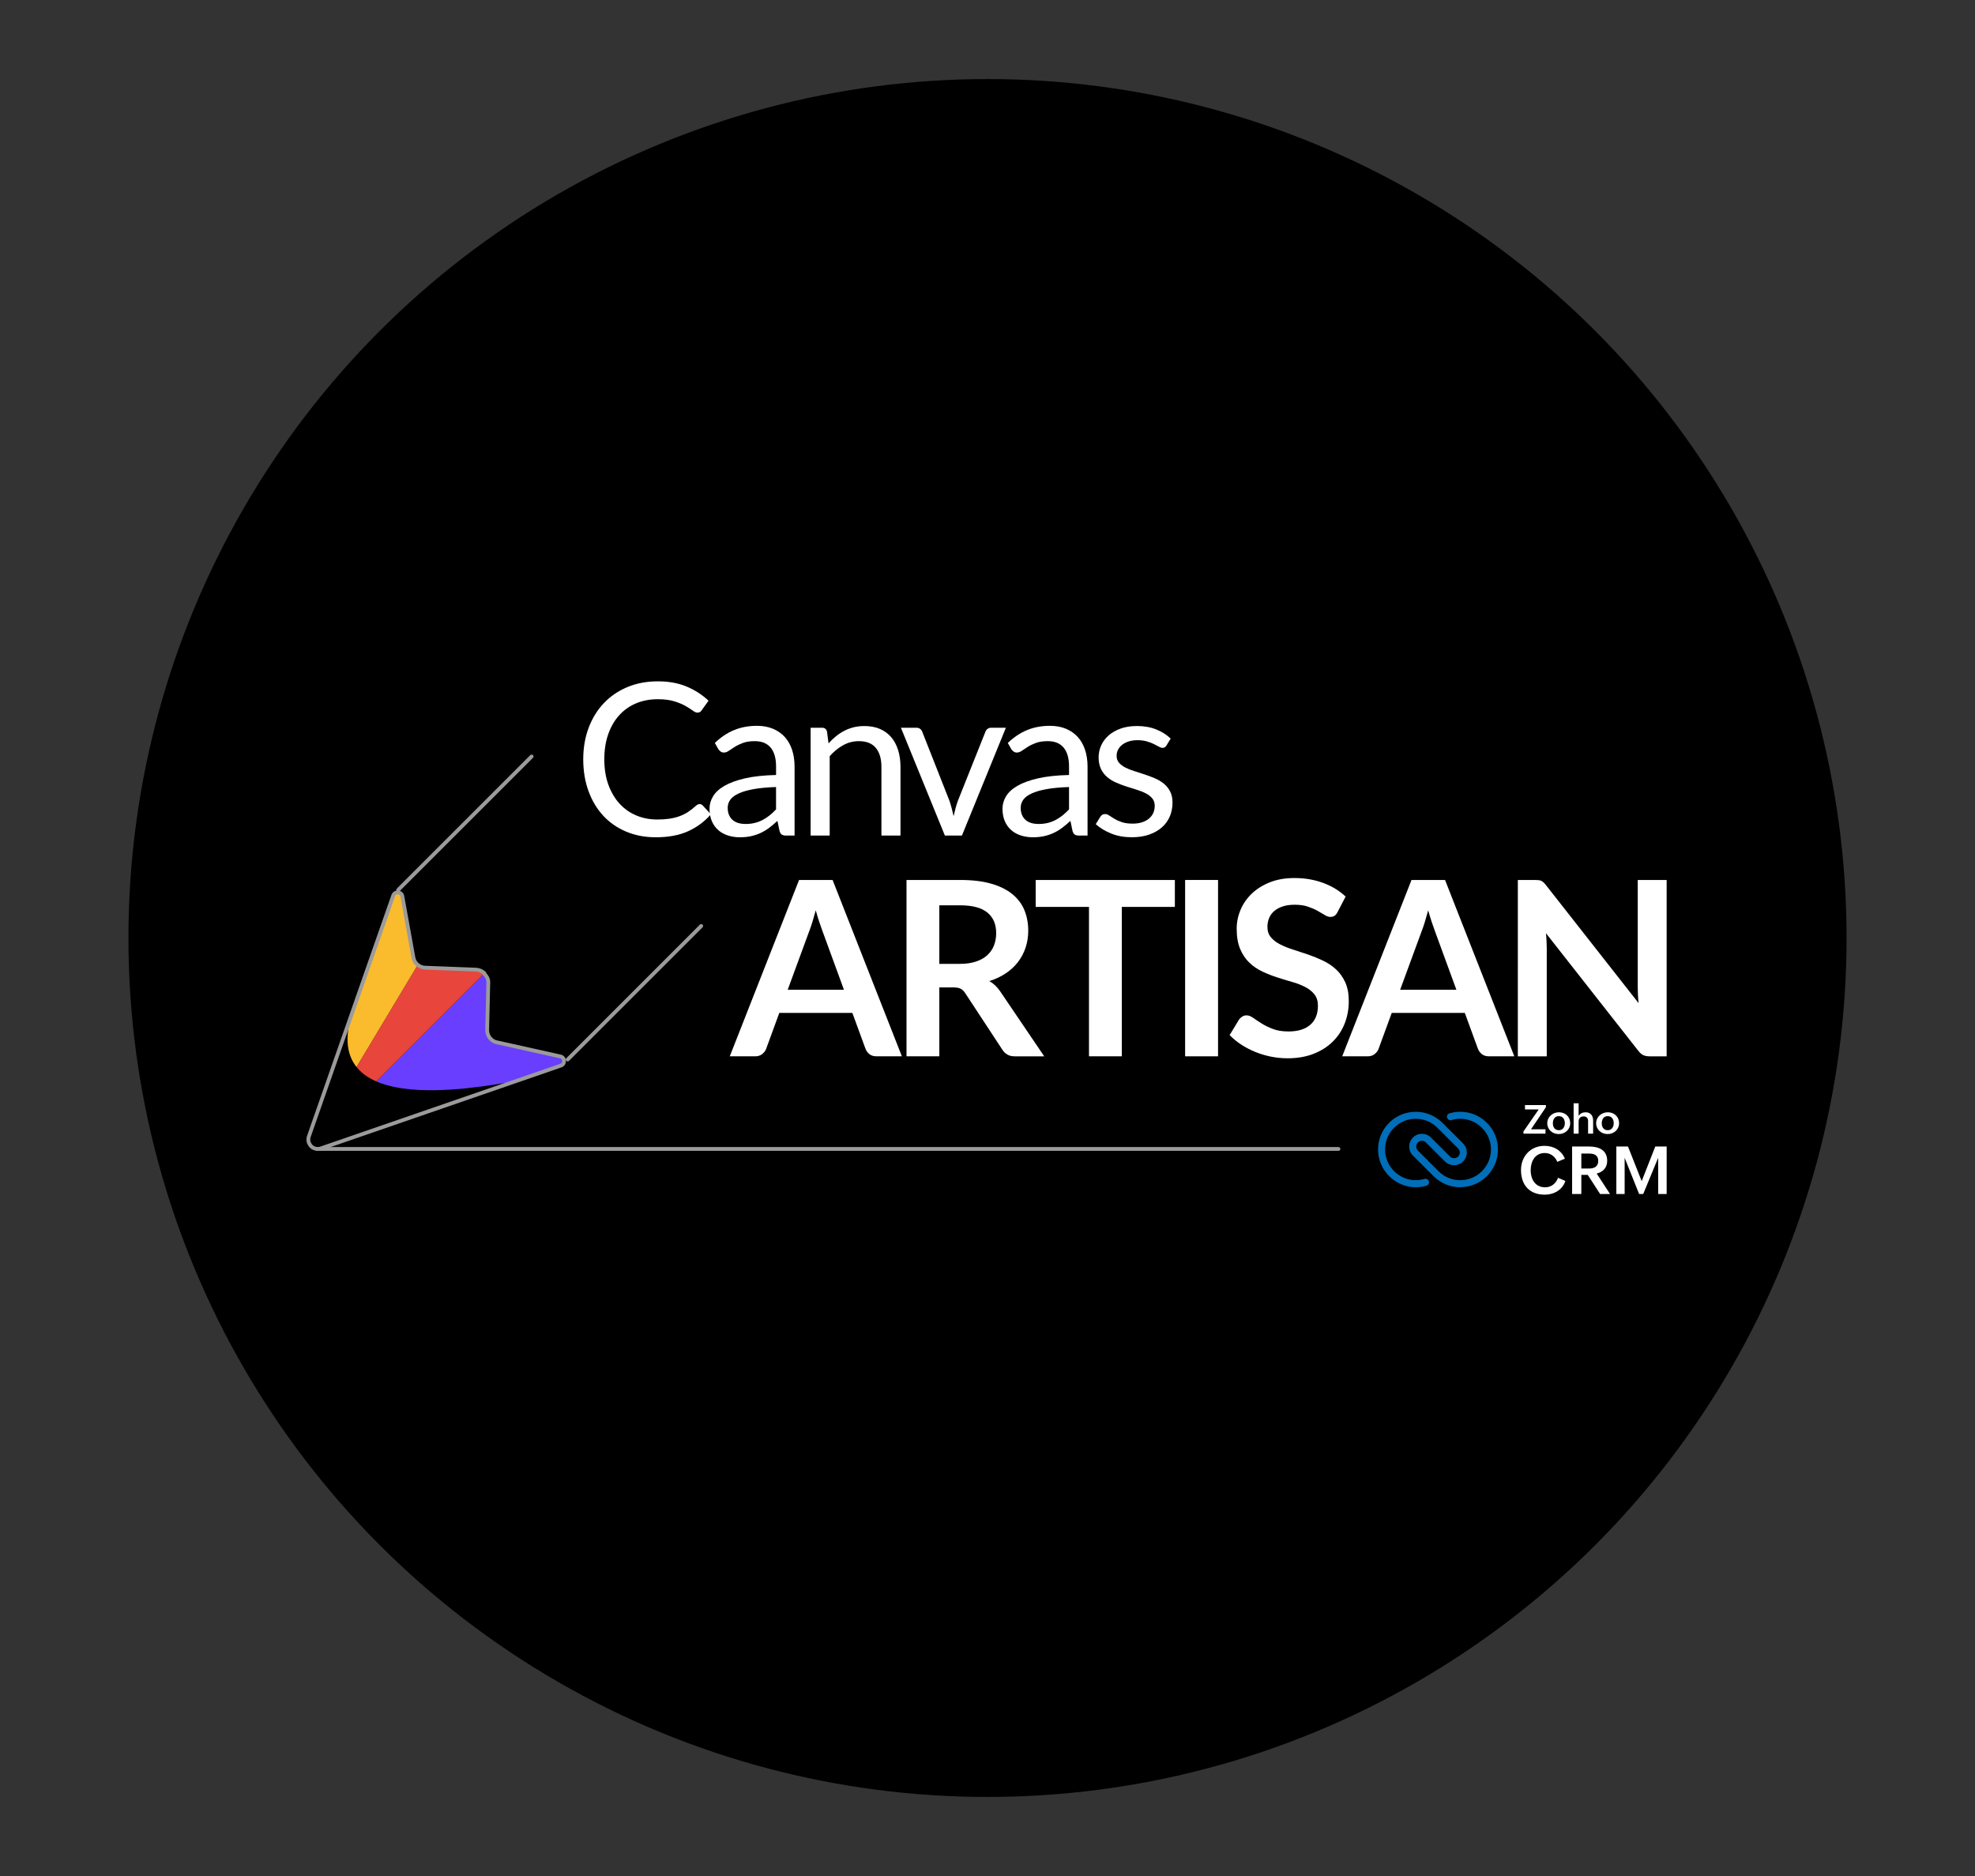 <?xml version="1.0" encoding="utf-8"?>
<!-- Generator: Adobe Illustrator 27.8.1, SVG Export Plug-In . SVG Version: 6.00 Build 0)  -->
<svg version="1.1" id="Layer_1" xmlns="http://www.w3.org/2000/svg" xmlns:xlink="http://www.w3.org/1999/xlink" x="0px" y="0px"
	 viewBox="0 0 520 494" style="enable-background:new 0 0 520 494;" xml:space="preserve">
<rect x="0" y="0" width="520" height="494" fill="#333333" stroke="none"/>
<style type="text/css">
	.st0{fill:#FFFFFF;}
	.st1{fill:#693EFF;}
	.st2{fill:#E8453C;}
	.st3{fill:#FABB2D;}
	.st4{fill:none;stroke:#9B9B9B;stroke-linecap:round;stroke-linejoin:round;stroke-miterlimit:10;}
	.st5{fill:#006EB9;}
</style>
<g>
	<g>
		<circle cx="260" cy="247" r="226.184"/>
	</g>
</g>
<g>
	<g>
		<g>
			<path class="st0" d="M184.227,211.731c0.299,0,0.561,0.121,0.785,0.365l2.159,2.327c-1.646,1.906-3.64,3.392-5.985,4.456
				c-2.346,1.064-5.181,1.599-8.507,1.599c-2.878,0-5.495-0.501-7.849-1.501c-2.354-0.999-4.364-2.4-6.026-4.204
				c-1.664-1.803-2.954-3.966-3.868-6.489c-0.916-2.523-1.374-5.297-1.374-8.324c0-3.027,0.476-5.803,1.429-8.324
				c0.953-2.524,2.294-4.69,4.022-6.504c1.729-1.812,3.798-3.219,6.21-4.219c2.41-0.999,5.073-1.499,7.988-1.499
				c2.86,0,5.381,0.458,7.569,1.374c2.188,0.916,4.111,2.158,5.773,3.728l-1.793,2.494c-0.112,0.188-0.257,0.341-0.434,0.463
				c-0.178,0.121-0.417,0.182-0.715,0.182c-0.336,0-0.747-0.182-1.233-0.547c-0.487-0.366-1.121-0.771-1.907-1.219
				c-0.784-0.449-1.766-0.856-2.943-1.219c-1.177-0.364-2.626-0.548-4.345-0.548c-2.075,0-3.972,0.36-5.69,1.079
				c-1.72,0.721-3.2,1.762-4.443,3.125c-1.243,1.365-2.211,3.027-2.902,4.989s-1.037,4.177-1.037,6.644
				c0,2.505,0.36,4.738,1.079,6.699c0.72,1.962,1.7,3.622,2.943,4.977c1.243,1.354,2.709,2.388,4.401,3.097
				c1.69,0.71,3.518,1.065,5.479,1.065c1.196,0,2.275-0.07,3.238-0.211c0.962-0.14,1.849-0.359,2.662-0.659
				c0.812-0.298,1.57-0.678,2.271-1.135s1.396-1.004,2.087-1.64C183.591,211.871,183.908,211.731,184.227,211.731z"/>
			<path class="st0" d="M188.208,195.642c1.569-1.514,3.26-2.644,5.073-3.392c1.812-0.747,3.822-1.121,6.027-1.121
				c1.588,0,2.999,0.262,4.233,0.785c1.233,0.524,2.27,1.252,3.112,2.186c0.841,0.935,1.475,2.065,1.906,3.392
				c0.429,1.328,0.644,2.785,0.644,4.372v18.164h-2.215c-0.486,0-0.859-0.079-1.12-0.239c-0.262-0.158-0.467-0.471-0.616-0.939
				l-0.561-2.691c-0.748,0.691-1.476,1.303-2.186,1.836c-0.71,0.533-1.457,0.981-2.242,1.346c-0.785,0.365-1.622,0.644-2.509,0.841
				c-0.888,0.197-1.874,0.294-2.958,0.294c-1.103,0-2.14-0.154-3.112-0.463c-0.972-0.308-1.818-0.77-2.536-1.387
				s-1.29-1.396-1.709-2.341c-0.42-0.943-0.631-2.06-0.631-3.35c0-1.12,0.308-2.2,0.925-3.237c0.616-1.037,1.615-1.957,2.999-2.761
				c1.384-0.804,3.185-1.463,5.411-1.977c2.222-0.513,4.952-0.808,8.185-0.883v-2.215c0-2.204-0.476-3.872-1.43-5.003
				c-0.953-1.13-2.346-1.695-4.176-1.695c-1.234,0-2.267,0.154-3.097,0.463c-0.832,0.308-1.552,0.653-2.159,1.036
				c-0.607,0.384-1.131,0.729-1.569,1.037c-0.439,0.309-0.874,0.463-1.303,0.463c-0.336,0-0.627-0.089-0.868-0.267
				c-0.243-0.177-0.449-0.397-0.617-0.659L188.208,195.642z M204.325,207.247c-2.299,0.074-4.257,0.256-5.872,0.547
				c-1.616,0.289-2.934,0.668-3.953,1.135c-1.019,0.467-1.757,1.019-2.215,1.653c-0.458,0.636-0.686,1.346-0.686,2.13
				c0,0.748,0.121,1.392,0.365,1.935c0.243,0.543,0.574,0.986,0.995,1.332c0.419,0.346,0.915,0.597,1.486,0.757
				c0.569,0.159,1.181,0.239,1.836,0.239c0.878,0,1.682-0.089,2.41-0.267c0.729-0.177,1.416-0.434,2.061-0.77
				c0.644-0.336,1.26-0.738,1.849-1.205c0.589-0.468,1.163-1,1.725-1.599L204.325,207.247L204.325,207.247z"/>
			<path class="st0" d="M218.143,195.754c0.616-0.691,1.271-1.317,1.962-1.878s1.426-1.041,2.2-1.444
				c0.776-0.401,1.599-0.71,2.467-0.925c0.869-0.214,1.808-0.322,2.818-0.322c1.551,0,2.92,0.257,4.106,0.77
				c1.187,0.514,2.176,1.243,2.97,2.186c0.795,0.943,1.397,2.079,1.808,3.405c0.411,1.328,0.616,2.794,0.616,4.401v18.08h-5.018
				v-18.08c0-2.149-0.49-3.817-1.471-5.003c-0.981-1.187-2.471-1.78-4.47-1.78c-1.476,0-2.856,0.355-4.135,1.065
				c-1.28,0.711-2.463,1.673-3.546,2.887v20.911h-5.018v-28.395h3c0.709,0,1.149,0.346,1.317,1.037L218.143,195.754z"/>
			<path class="st0" d="M264.842,191.633l-11.576,28.395h-4.485l-11.576-28.395h4.063c0.412,0,0.747,0.103,1.009,0.308
				c0.261,0.207,0.438,0.449,0.533,0.729l7.203,18.276c0.224,0.691,0.42,1.365,0.589,2.019c0.169,0.653,0.328,1.308,0.476,1.961
				c0.15-0.653,0.309-1.308,0.476-1.961c0.169-0.654,0.373-1.328,0.617-2.019l7.288-18.276c0.112-0.299,0.298-0.547,0.561-0.743
				c0.261-0.197,0.57-0.294,0.925-0.294H264.842z"/>
			<path class="st0" d="M265.348,195.642c1.569-1.514,3.26-2.644,5.073-3.392c1.812-0.747,3.822-1.121,6.027-1.121
				c1.588,0,2.999,0.262,4.233,0.785c1.233,0.524,2.27,1.252,3.112,2.186c0.841,0.935,1.475,2.065,1.906,3.392
				c0.429,1.328,0.644,2.785,0.644,4.372v18.164h-2.215c-0.486,0-0.859-0.079-1.12-0.239c-0.262-0.158-0.467-0.471-0.616-0.939
				l-0.561-2.691c-0.748,0.691-1.476,1.303-2.187,1.836c-0.71,0.533-1.457,0.981-2.242,1.346s-1.622,0.644-2.509,0.841
				c-0.888,0.197-1.874,0.294-2.958,0.294c-1.103,0-2.14-0.154-3.112-0.463c-0.972-0.308-1.818-0.77-2.536-1.387
				s-1.29-1.396-1.709-2.341c-0.42-0.943-0.631-2.06-0.631-3.35c0-1.12,0.308-2.2,0.925-3.237c0.616-1.037,1.615-1.957,2.999-2.761
				s3.185-1.463,5.411-1.977c2.222-0.513,4.951-0.808,8.185-0.883v-2.215c0-2.204-0.476-3.872-1.43-5.003
				c-0.953-1.13-2.346-1.695-4.176-1.695c-1.234,0-2.267,0.154-3.097,0.463c-0.832,0.308-1.552,0.653-2.159,1.036
				c-0.607,0.384-1.131,0.729-1.569,1.037c-0.439,0.309-0.874,0.463-1.303,0.463c-0.336,0-0.627-0.089-0.868-0.267
				c-0.243-0.177-0.449-0.397-0.617-0.659L265.348,195.642z M281.466,207.247c-2.299,0.074-4.257,0.256-5.872,0.547
				c-1.616,0.289-2.934,0.668-3.953,1.135c-1.019,0.467-1.757,1.019-2.215,1.653c-0.458,0.636-0.686,1.346-0.686,2.13
				c0,0.748,0.121,1.392,0.365,1.935c0.243,0.543,0.574,0.986,0.995,1.332c0.419,0.346,0.915,0.597,1.486,0.757
				c0.569,0.159,1.181,0.239,1.836,0.239c0.878,0,1.682-0.089,2.41-0.267c0.729-0.177,1.416-0.434,2.061-0.77
				c0.644-0.336,1.26-0.738,1.849-1.205c0.589-0.468,1.163-1,1.725-1.599V207.247z"/>
			<path class="st0" d="M307.113,196.314c-0.223,0.412-0.57,0.616-1.036,0.616c-0.281,0-0.599-0.102-0.954-0.308
				c-0.355-0.205-0.789-0.435-1.302-0.687c-0.514-0.252-1.126-0.486-1.836-0.701c-0.711-0.214-1.552-0.322-2.524-0.322
				c-0.841,0-1.599,0.109-2.27,0.322c-0.673,0.215-1.249,0.509-1.725,0.883c-0.476,0.374-0.841,0.809-1.093,1.303
				c-0.252,0.494-0.378,1.033-0.378,1.611c0,0.728,0.21,1.337,0.631,1.822s0.977,0.906,1.668,1.261
				c0.69,0.355,1.475,0.668,2.354,0.939c0.878,0.272,1.78,0.561,2.705,0.869c0.925,0.308,1.826,0.649,2.704,1.023
				c0.879,0.373,1.663,0.841,2.354,1.401c0.691,0.561,1.249,1.248,1.668,2.06c0.42,0.812,0.631,1.789,0.631,2.929
				c0,1.308-0.234,2.518-0.701,3.629c-0.467,1.113-1.159,2.075-2.075,2.887s-2.037,1.453-3.362,1.92
				c-1.328,0.467-2.86,0.701-4.597,0.701c-1.981,0-3.774-0.322-5.381-0.967c-1.607-0.644-2.97-1.471-4.093-2.48l1.177-1.906
				c0.15-0.242,0.328-0.43,0.533-0.561c0.204-0.131,0.466-0.196,0.784-0.196c0.336,0,0.691,0.131,1.066,0.392
				c0.373,0.261,0.826,0.551,1.359,0.868c0.532,0.318,1.181,0.608,1.948,0.869c0.766,0.261,1.719,0.392,2.859,0.392
				c0.972,0,1.822-0.125,2.551-0.378c0.728-0.252,1.336-0.592,1.822-1.023c0.486-0.429,0.845-0.925,1.079-1.486
				c0.233-0.56,0.35-1.158,0.35-1.793c0-0.785-0.21-1.433-0.631-1.948c-0.419-0.513-0.977-0.953-1.668-1.317
				c-0.691-0.366-1.48-0.682-2.368-0.954c-0.888-0.271-1.795-0.555-2.72-0.855c-0.925-0.299-1.831-0.64-2.719-1.024
				c-0.888-0.383-1.678-0.863-2.369-1.444c-0.691-0.578-1.248-1.294-1.668-2.143c-0.419-0.851-0.63-1.883-0.63-3.097
				c0-1.083,0.223-2.126,0.672-3.126c0.449-0.999,1.103-1.878,1.962-2.634c0.859-0.758,1.915-1.359,3.168-1.808
				c1.253-0.449,2.682-0.673,4.289-0.673c1.868,0,3.546,0.294,5.032,0.883c1.485,0.589,2.77,1.397,3.854,2.425L307.113,196.314z"/>
		</g>
		<g>
			<path class="st0" d="M237.456,278.157h-6.678c-0.751,0-1.368-0.185-1.848-0.563c-0.48-0.374-0.83-0.84-1.044-1.396l-3.468-9.472
				h-19.237l-3.468,9.472c-0.173,0.493-0.509,0.943-1.013,1.349c-0.503,0.409-1.119,0.61-1.848,0.61h-6.712l18.243-46.437h8.831
				L237.456,278.157z M207.398,260.624h14.804l-5.652-15.449c-0.258-0.685-0.541-1.493-0.852-2.424
				c-0.308-0.934-0.616-1.943-0.915-3.037c-0.298,1.094-0.594,2.11-0.883,3.053c-0.289,0.943-0.572,1.767-0.849,2.471
				L207.398,260.624z"/>
			<path class="st0" d="M247.316,260.014v18.143h-8.64v-46.437h14.163c3.169,0,5.882,0.327,8.142,0.978
				c2.257,0.654,4.112,1.569,5.555,2.748c1.446,1.176,2.506,2.584,3.181,4.222c0.672,1.638,1.009,3.443,1.009,5.411
				c0,1.566-0.23,3.04-0.688,4.433c-0.463,1.393-1.125,2.656-1.994,3.788c-0.864,1.138-1.937,2.132-3.21,2.989
				c-1.273,0.856-2.726,1.541-4.351,2.053c1.091,0.623,2.034,1.509,2.826,2.666l11.626,17.15h-7.771c-0.751,0-1.39-0.148-1.911-0.45
				c-0.525-0.298-0.972-0.726-1.333-1.282l-9.765-14.87c-0.365-0.556-0.764-0.953-1.204-1.189c-0.437-0.236-1.087-0.352-1.943-0.352
				h-3.693V260.014z M247.316,253.814h5.398c1.625,0,3.043-0.204,4.254-0.61c1.211-0.406,2.203-0.968,2.986-1.685
				c0.783-0.72,1.365-1.569,1.751-2.556c0.384-0.984,0.579-2.065,0.579-3.241c0-2.355-0.777-4.165-2.33-5.43
				c-1.553-1.264-3.923-1.896-7.115-1.896h-5.524L247.316,253.814L247.316,253.814z"/>
			<path class="st0" d="M309.331,231.72v7.096H295.36v39.342h-8.64v-39.342h-14.034v-7.096H309.331z"/>
			<path class="st0" d="M320.702,278.157h-8.671V231.72h8.671V278.157z"/>
			<path class="st0" d="M352.172,240.164c-0.236,0.472-0.506,0.805-0.818,0.997c-0.311,0.192-0.679,0.289-1.106,0.289
				c-0.431,0-0.911-0.167-1.446-0.496c-0.534-0.333-1.166-0.701-1.896-1.11c-0.726-0.406-1.578-0.777-2.553-1.106
				c-0.975-0.333-2.125-0.499-3.452-0.499c-1.201,0-2.244,0.144-3.132,0.434c-0.889,0.289-1.637,0.691-2.248,1.204
				c-0.61,0.515-1.065,1.132-1.365,1.848c-0.301,0.717-0.45,1.503-0.45,2.361c0,1.091,0.305,2.002,0.915,2.729
				c0.61,0.729,1.418,1.349,2.424,1.861c1.006,0.515,2.151,0.975,3.436,1.384c1.286,0.406,2.596,0.84,3.933,1.298
				c1.339,0.463,2.65,0.997,3.936,1.607c1.282,0.61,2.43,1.38,3.436,2.314c1.006,0.93,1.814,2.072,2.424,3.42
				c0.61,1.349,0.915,2.986,0.915,4.914c0,2.097-0.358,4.062-1.075,5.891c-0.717,1.829-1.767,3.427-3.148,4.785
				c-1.38,1.361-3.068,2.43-5.058,3.213c-1.991,0.78-4.273,1.173-6.841,1.173c-1.477,0-2.934-0.144-4.367-0.434
				c-1.436-0.289-2.81-0.701-4.127-1.239c-1.317-0.534-2.547-1.176-3.694-1.924c-1.144-0.751-2.166-1.585-3.065-2.506l2.506-4.143
				c0.233-0.298,0.518-0.55,0.849-0.754c0.333-0.204,0.701-0.305,1.11-0.305c0.534,0,1.113,0.22,1.732,0.658
				c0.623,0.44,1.355,0.927,2.2,1.462c0.846,0.534,1.842,1.022,2.986,1.462s2.522,0.658,4.127,0.658
				c2.462,0,4.367-0.582,5.715-1.748c1.349-1.17,2.024-2.845,2.024-5.027c0-1.22-0.305-2.216-0.915-2.986
				c-0.61-0.77-1.421-1.418-2.427-1.943c-1.006-0.525-2.151-0.968-3.436-1.333c-1.282-0.365-2.59-0.761-3.917-1.189
				c-1.327-0.428-2.634-0.943-3.917-1.544c-1.286-0.597-2.43-1.38-3.436-2.342c-1.009-0.965-1.817-2.17-2.427-3.612
				c-0.61-1.446-0.915-3.229-0.915-5.348c0-1.691,0.339-3.341,1.013-4.948c0.675-1.604,1.66-3.027,2.956-4.27
				c1.295-1.241,2.886-2.238,4.769-2.986c1.883-0.751,4.034-1.125,6.454-1.125c2.742,0,5.269,0.431,7.579,1.286
				c2.314,0.856,4.282,2.056,5.91,3.596L352.172,240.164z"/>
			<path class="st0" d="M398.707,278.157h-6.678c-0.751,0-1.368-0.185-1.848-0.563c-0.48-0.374-0.83-0.84-1.044-1.396l-3.468-9.472
				h-19.237l-3.468,9.472c-0.173,0.493-0.509,0.943-1.013,1.349c-0.503,0.409-1.119,0.61-1.848,0.61h-6.712l18.243-46.437h8.831
				L398.707,278.157z M368.648,260.624h14.804l-5.652-15.449c-0.258-0.685-0.541-1.493-0.852-2.424
				c-0.308-0.934-0.616-1.943-0.915-3.037c-0.298,1.094-0.594,2.11-0.883,3.053c-0.289,0.943-0.572,1.767-0.849,2.471
				L368.648,260.624z"/>
			<path class="st0" d="M405.129,231.767c0.258,0.032,0.487,0.097,0.691,0.192c0.204,0.097,0.402,0.236,0.594,0.418
				c0.192,0.182,0.406,0.425,0.642,0.723l24.377,31.055c-0.089-0.748-0.144-1.48-0.176-2.197c-0.035-0.72-0.051-1.387-0.051-2.008
				v-28.228h7.611v46.437h-4.465c-0.685,0-1.251-0.106-1.701-0.32s-0.889-0.597-1.317-1.157l-24.28-30.926
				c0.066,0.685,0.113,1.365,0.144,2.04c0.032,0.672,0.051,1.289,0.051,1.845v28.517h-7.614V231.72h4.53
				C404.551,231.72,404.874,231.735,405.129,231.767z"/>
		</g>
	</g>
	<g>
		<g>
			<path class="st1" d="M147.587,278.204l-16.769-3.733c-1.497-0.281-2.56-1.733-2.55-3.193l0.302-12.654
				c-0.017-1.328-0.807-2.465-1.989-2.988c0.359,0.162,0.682,0.381,0.958,0.645l-45.582,45.582c0.614,0.583,1.521,0.86,2.458,0.568
				l63.211-21.819C148.827,280.252,148.805,278.516,147.587,278.204z"/>
			<path class="st1" d="M126.016,255.437c0.162,0.041,0.315,0.099,0.466,0.162C126.331,255.537,126.178,255.478,126.016,255.437z"/>
			<path class="st2" d="M126.482,255.599c0.033,0.013,0.067,0.021,0.099,0.036C126.549,255.62,126.515,255.613,126.482,255.599z"/>
			<path class="st2" d="M125.388,255.334c0.217,0.016,0.427,0.053,0.628,0.103c-0.202-0.052-0.412-0.087-0.629-0.103l-13.426-0.517
				c-0.028-0.001-0.055-0.007-0.082-0.009c0.028,0.001,0.055,0.008,0.083,0.009L125.388,255.334z"/>
			<path class="st2" d="M126.581,255.635c-0.032-0.014-0.066-0.022-0.099-0.036c-0.151-0.062-0.303-0.12-0.466-0.162
				c-0.202-0.051-0.411-0.087-0.628-0.103l-13.426-0.517c-0.028-0.001-0.055-0.008-0.083-0.009
				c-0.161-0.008-0.321-0.024-0.475-0.056c-0.134-0.026-0.261-0.07-0.389-0.113c-0.042-0.014-0.085-0.022-0.126-0.038
				c-0.159-0.06-0.311-0.135-0.457-0.218c-0.005-0.003-0.011-0.005-0.016-0.008c-0.146-0.084-0.282-0.18-0.413-0.286
				c-0.005-0.004-0.012-0.007-0.017-0.012c0.001,0,0.001,0.001,0.002,0.002l-28.396,47.337c-0.101-0.153-0.184-0.317-0.25-0.491
				c0.1,0.267,0.242,0.514,0.423,0.729c0.001,0.001,0.002,0.002,0.002,0.003c0.059,0.071,0.123,0.139,0.19,0.202l0.001,0.001
				l45.582-45.582C127.263,256.017,126.94,255.797,126.581,255.635z"/>
			<path class="st3" d="M91.895,284.238l18.09-30.158c-0.001,0-0.001-0.001-0.002-0.002c-0.293-0.238-0.542-0.524-0.734-0.85
				c-0.006-0.011-0.015-0.02-0.021-0.031c-0.084-0.148-0.155-0.303-0.215-0.466c-0.009-0.024-0.023-0.046-0.032-0.071
				c-0.064-0.185-0.114-0.379-0.143-0.58l-1.934-10.704l-0.946-5.24c-0.153-1.386-1.973-1.518-2.407-0.348l-22.202,63.395
				c-0.07,0.185-0.109,0.37-0.134,0.551c-0.005,0.036-0.011,0.072-0.015,0.107c-0.018,0.18-0.019,0.358,0.002,0.53
				c0.001,0.008,0.003,0.017,0.004,0.025c0.024,0.181,0.067,0.358,0.13,0.525c0.001,0.002,0.001,0.003,0.002,0.005
				c0.065,0.173,0.15,0.337,0.25,0.491L91.895,284.238z"/>
			<path d="M92.593,267.082L81.35,299.183c-0.741,1.991,1.101,3.86,3.064,3.247l50.321-17.37
				C134.704,284.107,83.452,297.21,92.593,267.082z"/>
		</g>
		<path class="st4" d="M147.626,280.613c1.201-0.358,1.179-2.096-0.039-2.408l-16.769-3.733c-1.498-0.281-2.561-1.732-2.551-3.193
			l0.301-12.655c-0.011-0.922-0.484-1.664-1.115-2.261l0.083-0.083c-0.276-0.263-0.599-0.483-0.958-0.644
			c-0.032-0.015-0.066-0.022-0.099-0.036c-0.151-0.062-0.303-0.12-0.465-0.162c-0.202-0.052-0.413-0.087-0.63-0.104l-12.43-0.478
			l-0.996-0.038c-0.028-0.001-0.056-0.008-0.084-0.009c-0.161-0.008-0.321-0.024-0.475-0.056c-0.134-0.026-0.261-0.07-0.39-0.112
			c-0.042-0.014-0.086-0.022-0.126-0.038c-0.159-0.06-0.311-0.135-0.458-0.218c-0.005-0.003-0.011-0.004-0.016-0.007
			c-0.145-0.084-0.282-0.18-0.413-0.285c-0.006-0.004-0.012-0.008-0.017-0.013c-0.293-0.238-0.542-0.524-0.734-0.851
			c-0.006-0.011-0.014-0.02-0.02-0.031c-0.084-0.148-0.155-0.303-0.215-0.466c-0.009-0.024-0.023-0.046-0.032-0.072
			c-0.064-0.185-0.114-0.378-0.143-0.58l-1.933-10.704l-0.946-5.241c-0.153-1.386-1.973-1.518-2.408-0.348l-10.961,31.296l0,0
			l-11.243,32.104c-0.07,0.185-0.11,0.369-0.134,0.551c-0.005,0.036-0.011,0.072-0.015,0.107c-0.018,0.18-0.019,0.358,0.002,0.529
			c0.001,0.008,0.003,0.017,0.004,0.025c0.024,0.182,0.067,0.358,0.131,0.526c0.001,0.002,0.001,0.003,0.002,0.005
			c0.065,0.173,0.15,0.337,0.25,0.491l0.018-0.03c0.056,0.087,0.089,0.189,0.155,0.268c0.001,0.001,0.002,0.002,0.003,0.003
			c0.032,0.037,0.066,0.071,0.099,0.106c0.007,0.008,0.013,0.014,0.021,0.022c0.023,0.024,0.044,0.051,0.07,0.074
			c0.001,0.001,0.001,0.001,0.001,0.001c0.614,0.583,1.521,0.86,2.459,0.568l50.326-17.371l0,0L147.626,280.613z"/>
		<line class="st4" x1="184.618" y1="243.839" x2="149.46" y2="278.999"/>
		<line class="st4" x1="104.818" y1="234.357" x2="139.977" y2="199.198"/>
		<line class="st4" x1="83.522" y1="302.548" x2="352.408" y2="302.548"/>
	</g>
	<g>
		<g id="text">
			<path class="st0" d="M412.15,310.974c-0.777,2.375-3.015,3.614-5.433,3.614c-4.032,0-6.253-2.554-6.253-6.484
				c0-3.588,2.495-6.373,6.185-6.373c2.367,0,4.434,1.136,5.373,3.375l-1.999,0.846c-0.53-1.375-1.768-2.332-3.272-2.332
				c-2.648,0-3.741,2.264-3.741,4.57s1.196,4.459,3.801,4.459c1.649,0,2.844-0.999,3.408-2.503l1.931,0.828L412.15,310.974z"/>
			<path class="st0" d="M413.925,301.91h4.527c2.503,0,4.707,0.923,4.707,3.759c0,1.785-1.068,2.939-2.768,3.357l3.519,5.391h-2.614
				l-3.255-5.04h-1.692v5.04h-2.426V301.91H413.925z M418.384,307.702c1.392,0,2.418-0.53,2.418-2.025
				c0-1.495-1.093-1.914-2.418-1.914h-2.033v3.938H418.384z"/>
			<path class="st0" d="M425.569,301.91h3.067l3.605,9.115l3.579-9.115h2.998v12.507h-2.238v-9.534l-3.938,9.534h-1.077l-3.81-9.534
				v9.534h-2.187V301.91H425.569z"/>
			<path class="st0" d="M401.107,297.952l4.024-5.815h-3.617v-1.147h5.511v0.572l-3.927,5.815h3.813v1.147h-5.804v-0.572H401.107z"
				/>
			<path class="st0" d="M410.463,292.893c1.672,0,2.959,1.173,2.959,2.861c0,1.687-1.353,2.872-3.015,2.872
				s-3.026-1.163-3.026-2.846C407.38,294.097,408.805,292.893,410.463,292.893z M412.006,295.765c0-1.013-0.515-1.857-1.595-1.857
				s-1.554,0.885-1.554,1.894c0,1.009,0.519,1.811,1.585,1.811c1.066,0,1.564-0.885,1.564-1.847V295.765z"/>
			<path class="st0" d="M414.322,290.516h1.317v3.37c0.355-0.685,1.081-0.993,1.842-0.993c1.317,0,1.976,0.926,1.976,2.181v3.448
				h-1.328v-3.319c0-0.792-0.411-1.225-1.179-1.225c-0.844,0-1.312,0.519-1.312,1.307v3.236h-1.317v-8.007H414.322z"/>
			<path class="st0" d="M423.333,292.893c1.672,0,2.959,1.173,2.959,2.861c0,1.687-1.353,2.872-3.015,2.872
				s-3.026-1.163-3.026-2.846C420.25,294.097,421.675,292.893,423.333,292.893z M424.877,295.765c0-1.013-0.515-1.857-1.595-1.857
				s-1.555,0.885-1.555,1.894c0,1.009,0.519,1.811,1.585,1.811c1.066,0,1.564-0.885,1.564-1.847V295.765z"/>
		</g>
		<g id="logo">
			<path class="st5" d="M384.466,312.627c-2.633,0-5.114-1.02-6.985-2.872l-5.469-5.469c-0.637-0.637-0.986-1.484-0.983-2.384
				s0.357-1.745,0.997-2.377c1.308-1.293,3.432-1.287,4.733,0.014l5.009,5.009c0.587,0.587,1.544,0.589,2.133,0.005
				c0.288-0.285,0.447-0.665,0.448-1.071c0.001-0.405-0.156-0.787-0.443-1.073l-5.461-5.461c-1.526-1.51-3.553-2.342-5.702-2.335
				c-2.192,0.005-4.239,0.867-5.763,2.424c-1.526,1.56-2.343,3.627-2.299,5.821c0.086,4.366,3.711,7.919,8.081,7.919
				c0.782,0,1.553-0.111,2.295-0.33c0.49-0.145,1.005,0.135,1.148,0.625c0.145,0.49-0.135,1.005-0.625,1.15
				c-0.911,0.269-1.859,0.406-2.818,0.406c-5.37,0-9.824-4.366-9.93-9.733c-0.053-2.694,0.95-5.234,2.826-7.151
				c1.875-1.916,4.389-2.975,7.081-2.981c2.629-0.007,5.132,1.013,7.009,2.872l5.467,5.467c0.637,0.638,0.987,1.485,0.985,2.386
				c-0.002,0.901-0.357,1.747-0.997,2.381c-1.311,1.296-3.438,1.291-4.742-0.013l-5.009-5.009c-0.585-0.585-1.537-0.587-2.125-0.007
				c-0.287,0.284-0.446,0.663-0.447,1.068c-0.001,0.404,0.156,0.785,0.441,1.07l5.464,5.465c1.521,1.504,3.54,2.335,5.682,2.335
				c4.452,0,8.078-3.622,8.083-8.074c0.002-2.158-0.838-4.189-2.367-5.719c-1.528-1.531-3.559-2.373-5.716-2.373
				c-0.688,0-1.371,0.086-2.03,0.257c-0.096,0.025-0.192,0.051-0.286,0.079c-0.49,0.146-1.005-0.133-1.151-0.622
				c-0.146-0.49,0.133-1.005,0.622-1.151c0.116-0.035,0.234-0.067,0.352-0.098c0.81-0.209,1.649-0.316,2.493-0.316
				c2.652,0,5.147,1.035,7.025,2.915c1.878,1.88,2.911,4.376,2.908,7.028c-0.005,5.471-4.462,9.921-9.932,9.921L384.466,312.627z"/>
		</g>
	</g>
</g>
</svg>
